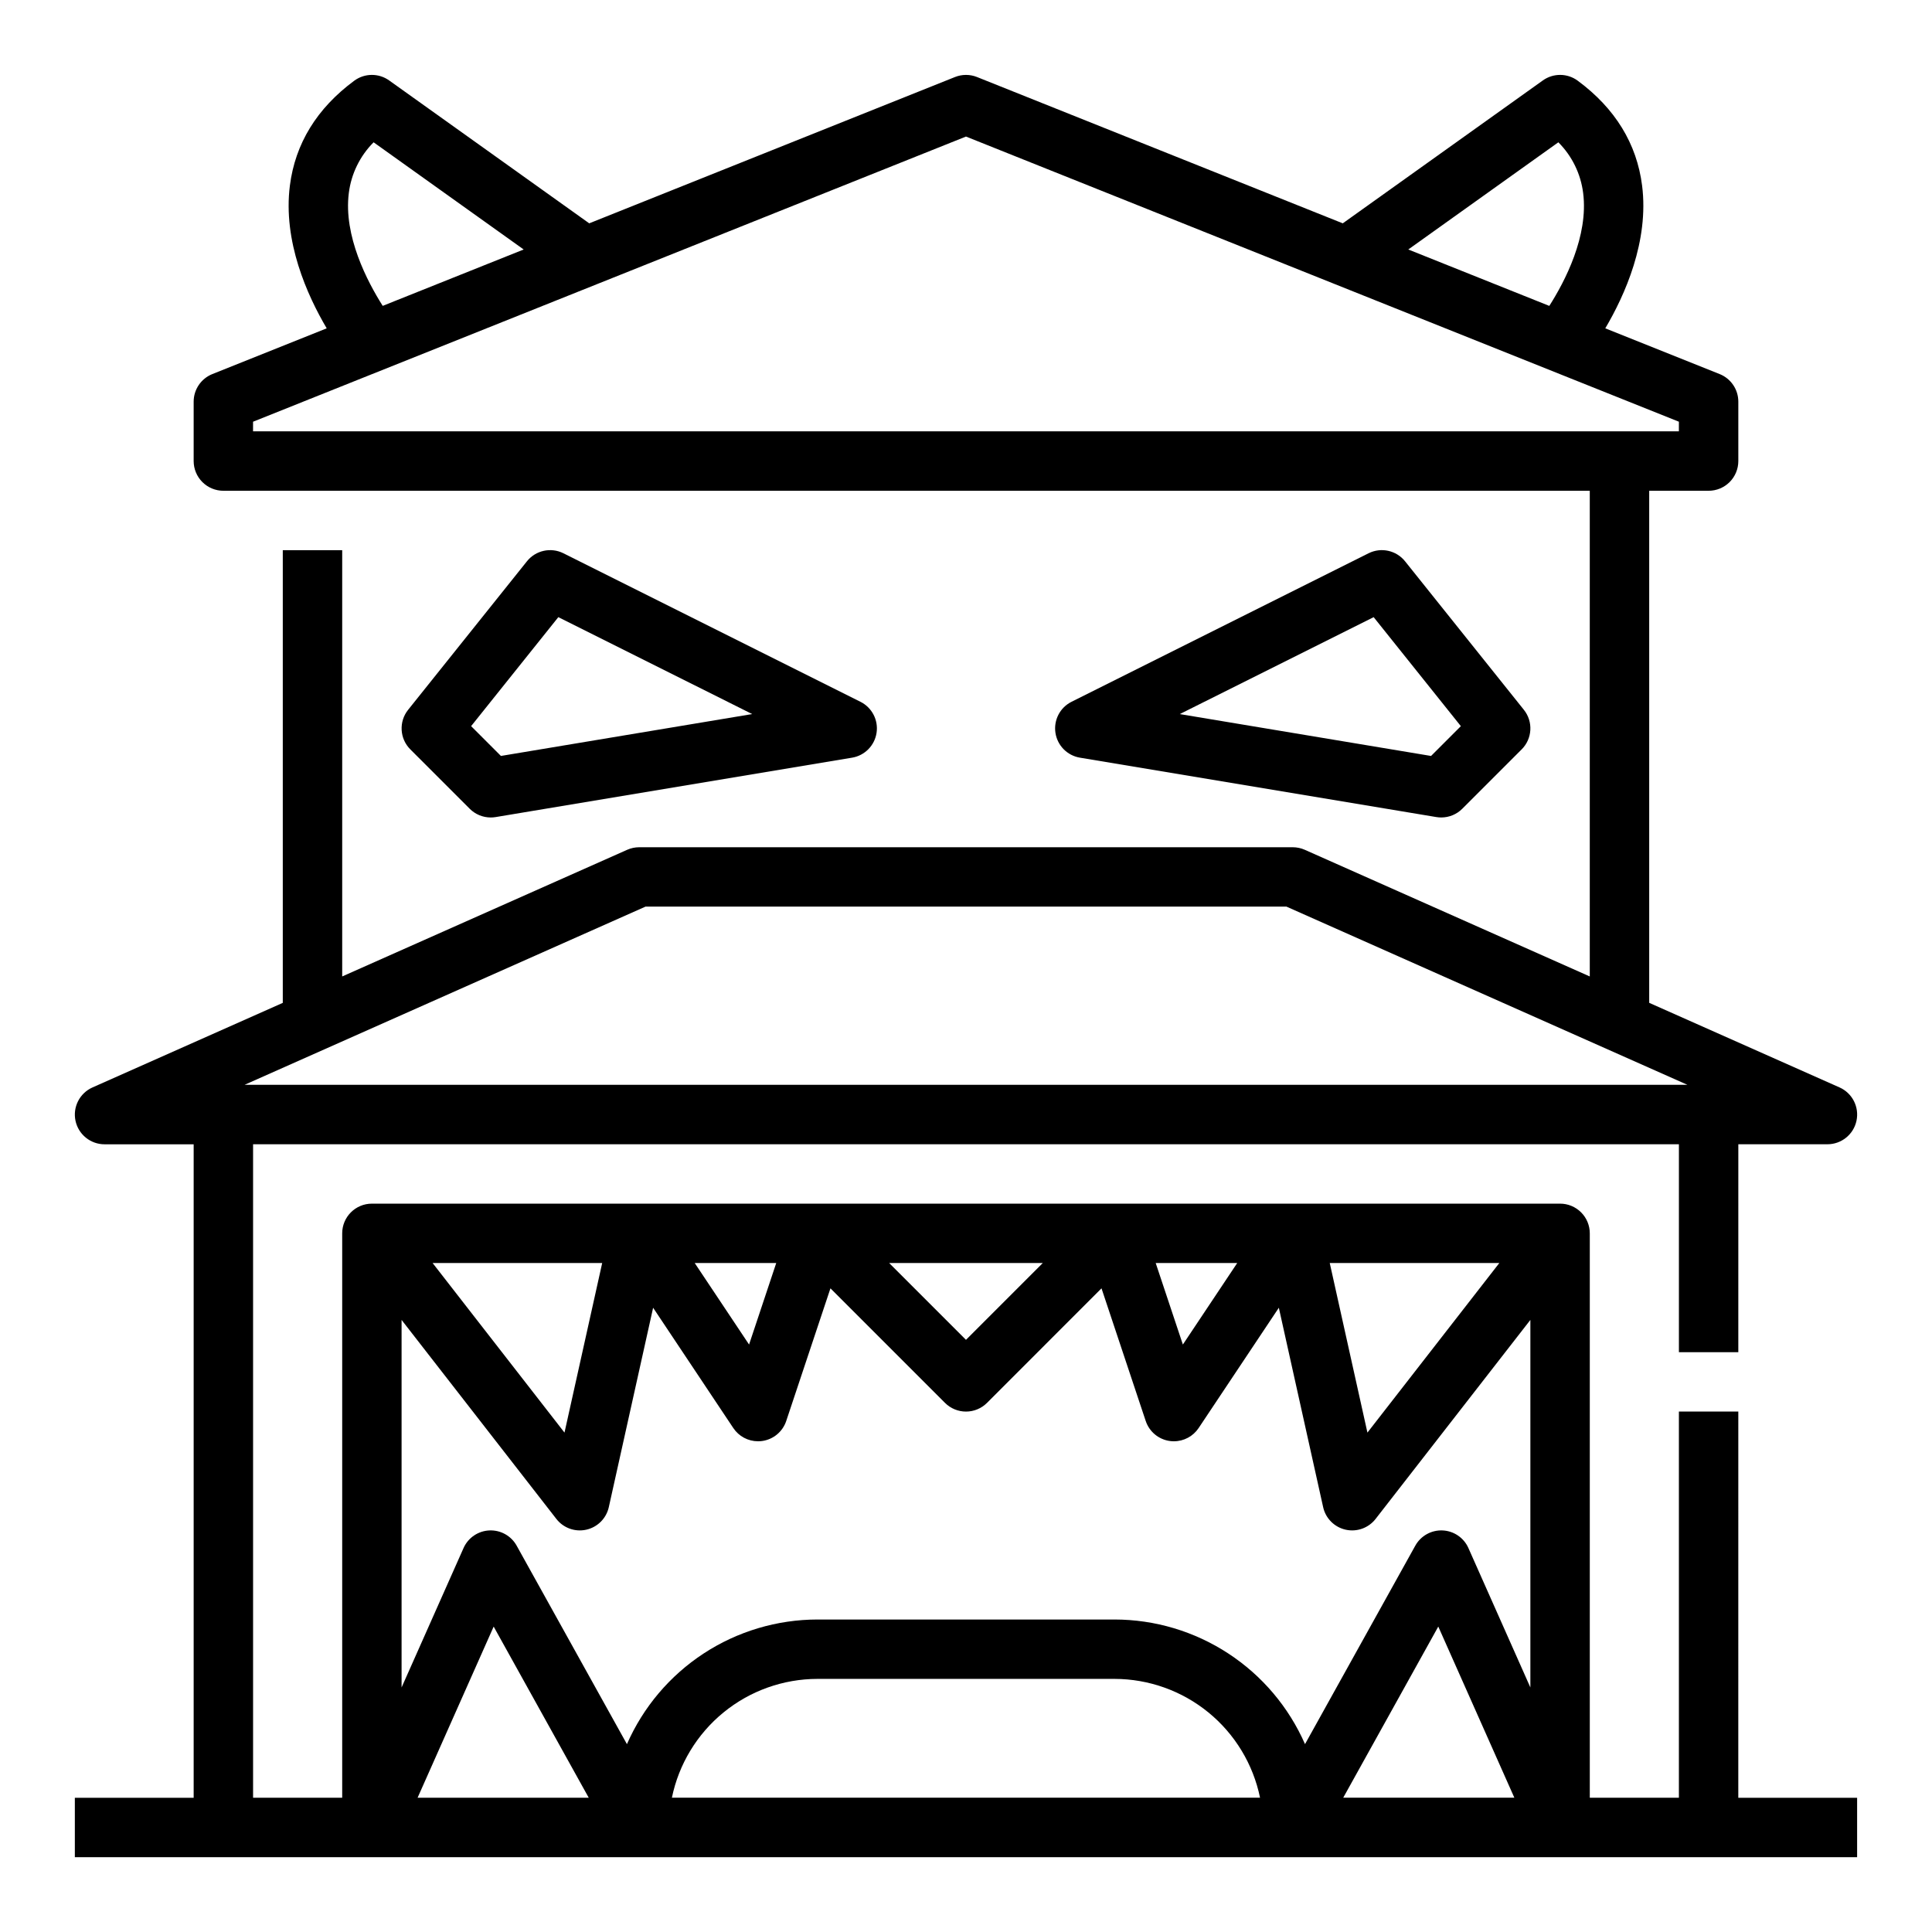 <?xml version="1.0" encoding="UTF-8"?>
<!-- Uploaded to: ICON Repo, www.iconrepo.com, Generator: ICON Repo Mixer Tools -->
<svg fill="#000000" width="800px" height="800px" version="1.1" viewBox="144 144 512 512" xmlns="http://www.w3.org/2000/svg">
 <g>
  <path d="m604.67 518.08h-15.746v102.34h-23.613v-149.57c0-2.09-0.832-4.09-2.309-5.566-1.477-1.477-3.477-2.305-5.566-2.305h-314.88c-4.348 0-7.871 3.523-7.871 7.871v149.57h-23.617v-173.18h377.86v55.105h15.742l0.004-55.105h23.617c3.715 0 6.93-2.602 7.699-6.238 0.773-3.637-1.105-7.316-4.504-8.828l-50.43-22.414v-135.7h15.746c2.086 0 4.09-0.832 5.566-2.305 1.473-1.477 2.305-3.481 2.305-5.566v-15.746c0-3.219-1.961-6.113-4.949-7.309l-30.309-12.125c5.18-8.77 11.629-23.094 9.758-37.82-1.41-11.121-7.148-20.473-17.055-27.797h0.004c-2.742-2.027-6.481-2.059-9.254-0.074l-53.02 37.867-96.926-38.77h0.004c-1.879-0.75-3.973-0.75-5.848 0l-96.926 38.77-53.02-37.867c-2.773-1.984-6.512-1.953-9.254 0.074-9.906 7.324-15.645 16.676-17.055 27.797-1.871 14.727 4.578 29.051 9.758 37.82l-30.309 12.125h0.004c-2.988 1.195-4.949 4.09-4.953 7.309v15.746c0 2.086 0.832 4.09 2.309 5.566 1.477 1.473 3.477 2.305 5.566 2.305h362.11v128.71l-75.523-33.566c-1.008-0.445-2.098-0.676-3.199-0.676h-173.18c-1.102 0-2.191 0.23-3.195 0.676l-75.523 33.566v-112.96h-15.746v119.96l-50.43 22.414c-3.398 1.512-5.273 5.191-4.504 8.828 0.773 3.637 3.984 6.238 7.703 6.238h23.613v173.18h-31.488v15.742l472.32 0.004v-15.746h-31.488zm-47.691-336.37c3.613 3.613 5.922 8.328 6.566 13.398 1.477 11.441-4.863 23.527-8.965 29.957l-37.371-14.949zm-320.54 13.449c0.633-5.09 2.945-9.82 6.57-13.449l39.77 28.406-37.355 14.941c-4.086-6.441-10.426-18.551-8.984-29.898zm-25.375 60.598 188.93-75.57 188.93 75.57-0.004 2.543h-377.86zm104.01 128.5h169.84l106.27 47.23-382.38 0.004zm-4.93 221.96-29.227-52.598h0.004c-1.453-2.609-4.25-4.172-7.231-4.039-2.981 0.133-5.629 1.938-6.844 4.664l-16.422 36.949v-97.402l41.02 52.742c1.871 2.41 4.965 3.519 7.941 2.848 2.973-0.668 5.297-2.996 5.957-5.973l11.742-52.84 21.254 31.883c1.461 2.188 3.918 3.504 6.551 3.5 0.352 0 0.699-0.02 1.047-0.066 2.981-0.398 5.473-2.461 6.422-5.312l11.719-35.152 30.355 30.355c1.477 1.477 3.477 2.305 5.566 2.305 2.086 0 4.09-0.828 5.566-2.305l30.344-30.355 11.715 35.148 0.004 0.004c0.949 2.852 3.441 4.914 6.422 5.312 0.348 0.047 0.695 0.066 1.047 0.066 2.633 0 5.09-1.312 6.551-3.504l21.254-31.883 11.742 52.84v0.004c0.66 2.977 2.981 5.305 5.957 5.973 2.977 0.668 6.07-0.441 7.941-2.848l41.02-52.742v97.402l-16.422-36.949v-0.004c-1.211-2.723-3.863-4.527-6.84-4.66-2.981-0.133-5.781 1.43-7.231 4.035l-29.227 52.598v0.004c-4.301-9.812-11.363-18.164-20.332-24.027-8.965-5.867-19.441-8.996-30.156-9.004h-78.723c-10.711 0.012-21.191 3.141-30.156 9.004-8.965 5.867-16.031 14.215-20.332 24.027zm-10.125 14.199h-45.352l20.16-45.355zm-41.371-141.7h44.938l-9.988 44.938zm69.461 0h21.602l-7.199 21.602zm51.527 0h40.711l-20.352 20.355zm70.637 0h21.602l-14.402 21.602zm46.125 0h44.938l-34.953 44.938zm28.762 96.34 20.16 45.355h-45.352zm-203.1 45.355c1.824-8.883 6.66-16.867 13.688-22.602 7.023-5.734 15.812-8.875 24.883-8.887h78.723c9.07 0.012 17.859 3.152 24.887 8.887 7.023 5.734 11.859 13.719 13.684 22.602z"/>
  <path d="m274.05 360.64c0.434 0 0.867-0.035 1.293-0.105l94.465-15.742c3.363-0.562 5.984-3.223 6.492-6.594 0.508-3.375-1.215-6.688-4.266-8.215l-78.719-39.359c-3.32-1.66-7.352-0.777-9.668 2.121l-31.488 39.359c-2.508 3.133-2.258 7.648 0.578 10.484l15.746 15.746c1.477 1.477 3.477 2.305 5.566 2.305zm17.914-53.09 51.375 25.684-66.59 11.098-7.898-7.898z"/>
  <path d="m430.19 344.79 94.465 15.742c0.43 0.07 0.859 0.105 1.293 0.105 2.09 0 4.094-0.828 5.566-2.305l15.742-15.742h0.004c2.836-2.836 3.086-7.352 0.582-10.484l-31.488-39.359c-2.32-2.898-6.348-3.785-9.668-2.125l-78.719 39.359h-0.004c-3.051 1.527-4.769 4.84-4.262 8.215 0.504 3.371 3.125 6.031 6.488 6.594zm77.844-37.238 23.109 28.887-7.898 7.898-66.59-11.098z"/>
 </g>
</svg>